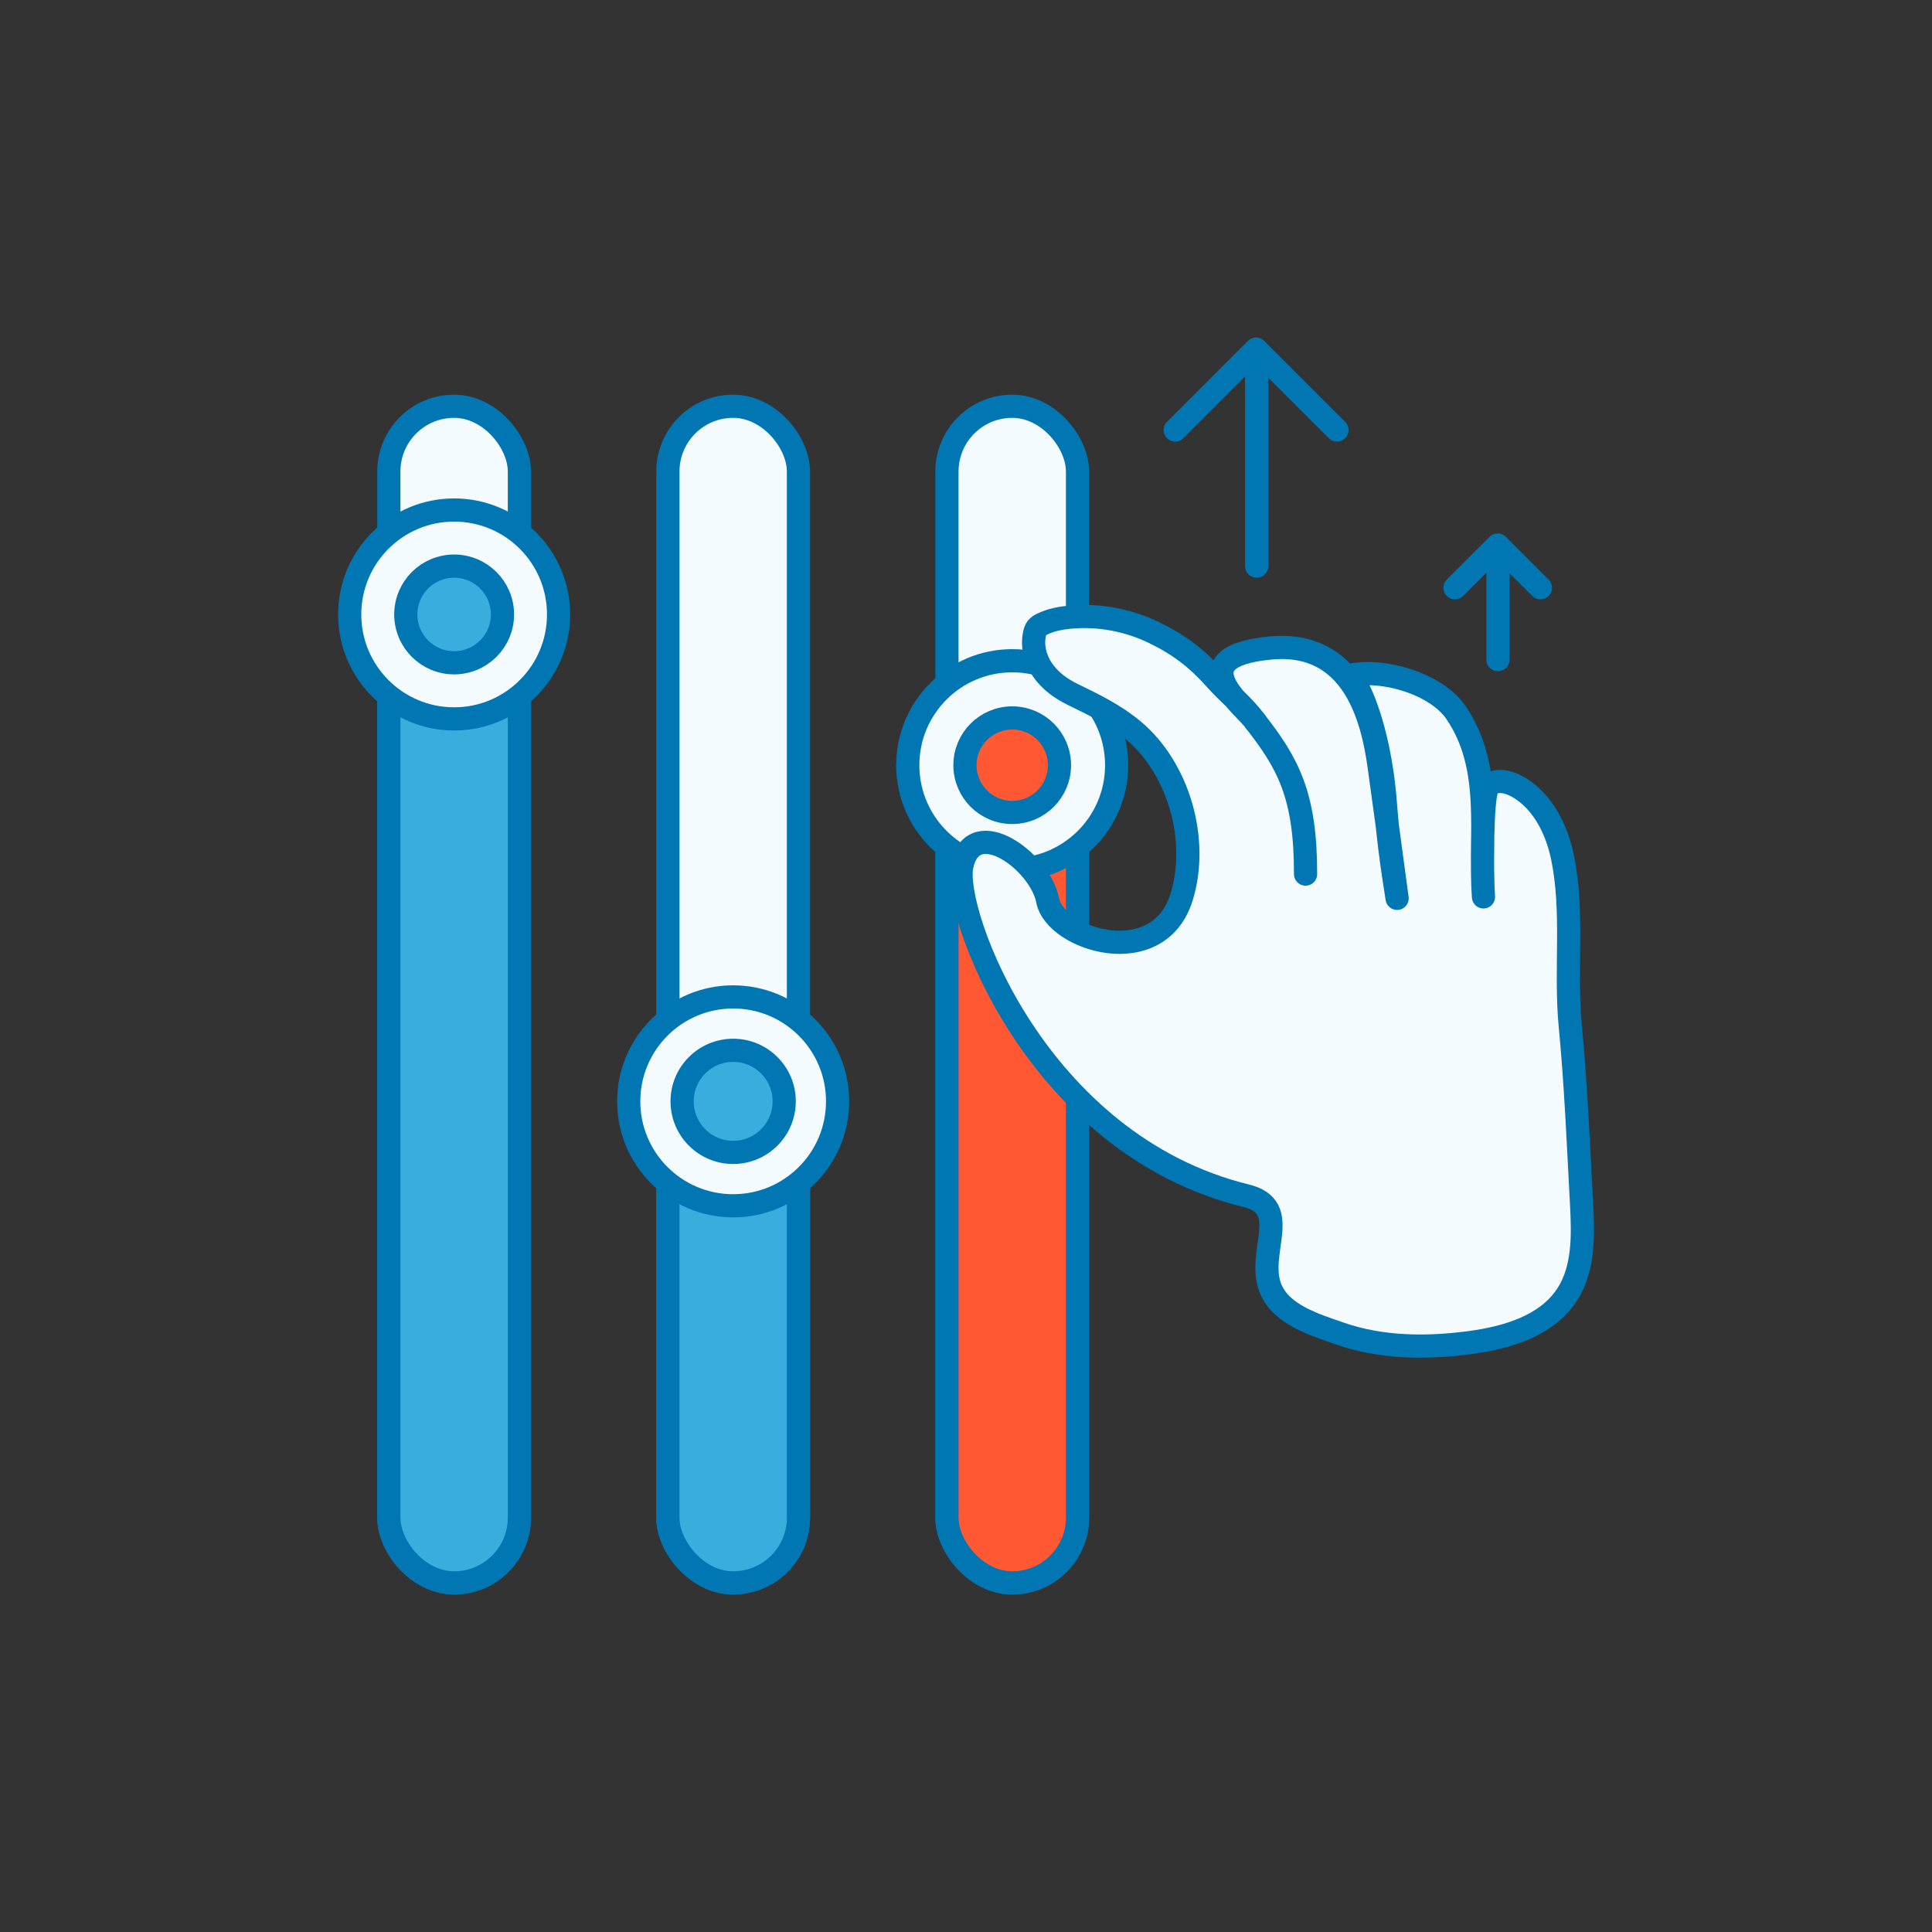 <?xml version="1.0" encoding="UTF-8"?>
<svg xmlns="http://www.w3.org/2000/svg" id="Calque_1" version="1.1" viewBox="0 0 500 500">
  <rect x="0" y="0" width="500" height="500" fill="#333333" stroke="none"/>
  <defs>
    <style>
      .st0 {
        fill: none;
      }

      .st0, .st1, .st2, .st3 {
        stroke: #0076b3;
        stroke-linecap: round;
        stroke-linejoin: round;
        stroke-width: 6px;
      }

      .st1 {
        fill: #ff5833;
      }

      .st2 {
        fill: #f4fbfe;
      }

      .st3 {
        fill: #39adde;
      }
    </style>
  </defs>
  <rect class="st2" x="100.63" y="105.14" width="33.79" height="304.51" rx="16.89" ry="16.89"></rect>
  <rect class="st3" x="100.63" y="155.89" width="33.79" height="253.76" rx="16.89" ry="16.89"></rect>
  <rect class="st2" x="172.85" y="105.14" width="33.79" height="304.51" rx="16.89" ry="16.89"></rect>
  <rect class="st3" x="172.85" y="283.79" width="33.79" height="125.86" rx="16.89" ry="16.89"></rect>
  <rect class="st2" x="245.07" y="105.14" width="33.79" height="304.51" rx="16.89" ry="16.89"></rect>
  <rect class="st1" x="245.07" y="196.68" width="33.79" height="212.97" rx="16.89" ry="16.89"></rect>
  <circle class="st2" cx="117.53" cy="159.02" r="27.03"></circle>
  <circle class="st3" cx="117.53" cy="159.02" r="12.51"></circle>
  <circle class="st2" cx="189.74" cy="285.03" r="27.03"></circle>
  <circle class="st3" cx="189.74" cy="285.03" r="13.21"></circle>
  <circle class="st2" cx="261.96" cy="198.03" r="27.03"></circle>
  <circle class="st1" cx="261.96" cy="198.03" r="12.23"></circle>
  <g>
    <path class="st2" d="M394.94,205.06c-.47-.37-.96-.72-1.47-1.04-2.81-1.79-7.04-2.93-8.59.07-1.37,2.64-1.4,21.74-.96,28.02-1.14-16.22,2.68-33.3-7.1-47.69-5.1-7.5-18.99-11.61-27.83-9.57,1.35-.31,7.96,11.88,9.55,33.19.61,8.18,1.72,16.35,3.03,24.45-1.52-11.42-3.08-22.84-4.66-34.25-1.7-12.24-6.64-32.55-28.09-30.54-24.27,2.28-6.4,15.36-3.98,18.96-2.94-3.97-7-7.23-10.18-10.79-4.86-5.44-9.38-8.96-16.02-12.17-6.62-3.2-14.09-4.64-21.42-4.01-2.57.22-5.15.69-7.47,1.81-.51.25-1.02.54-1.38.98-.32.41-.49.91-.6,1.42-.77,3.26.17,6.78,2.08,9.53,1.91,2.75,4.71,4.8,7.72,6.26,5.59,2.73,10.93,5.29,15.76,9.35,11.77,9.88,17.01,28.42,12.46,43.12-6.03,19.48-32.73,10.97-34.65.88-1.92-10.09-19.21-22.77-22.21-8.99-2.58,11.82,19.18,72.09,73.59,85.41,12.25,3,2.42,14.9,6.37,24.17,2.82,6.62,11.24,9.2,18.02,11.54,10.7,3.7,22.36,3.79,33.59,2.28,9.52-1.28,19.77-4.3,25.03-12.34,4.49-6.87,4.2-15.69,3.76-23.88-.83-15.44-1.44-30.49-2.91-45.79-1.39-14.49.97-29.37-2.03-43.69-1.34-6.38-4.3-12.73-9.4-16.7Z"></path>
    <path class="st0" d="M324.83,186.67c8.39,10.75,13.09,18.99,13.05,39.54"></path>
  </g>
  <g>
    <line class="st0" x1="325.22" y1="146.51" x2="325.22" y2="93.53"></line>
    <polyline class="st0" points="304.14 111.28 325.07 90.35 346 111.28"></polyline>
  </g>
  <g>
    <line class="st0" x1="387.68" y1="170.72" x2="387.68" y2="142.73"></line>
    <polyline class="st0" points="376.55 152.11 387.6 141.05 398.66 152.11"></polyline>
  </g>
</svg>
